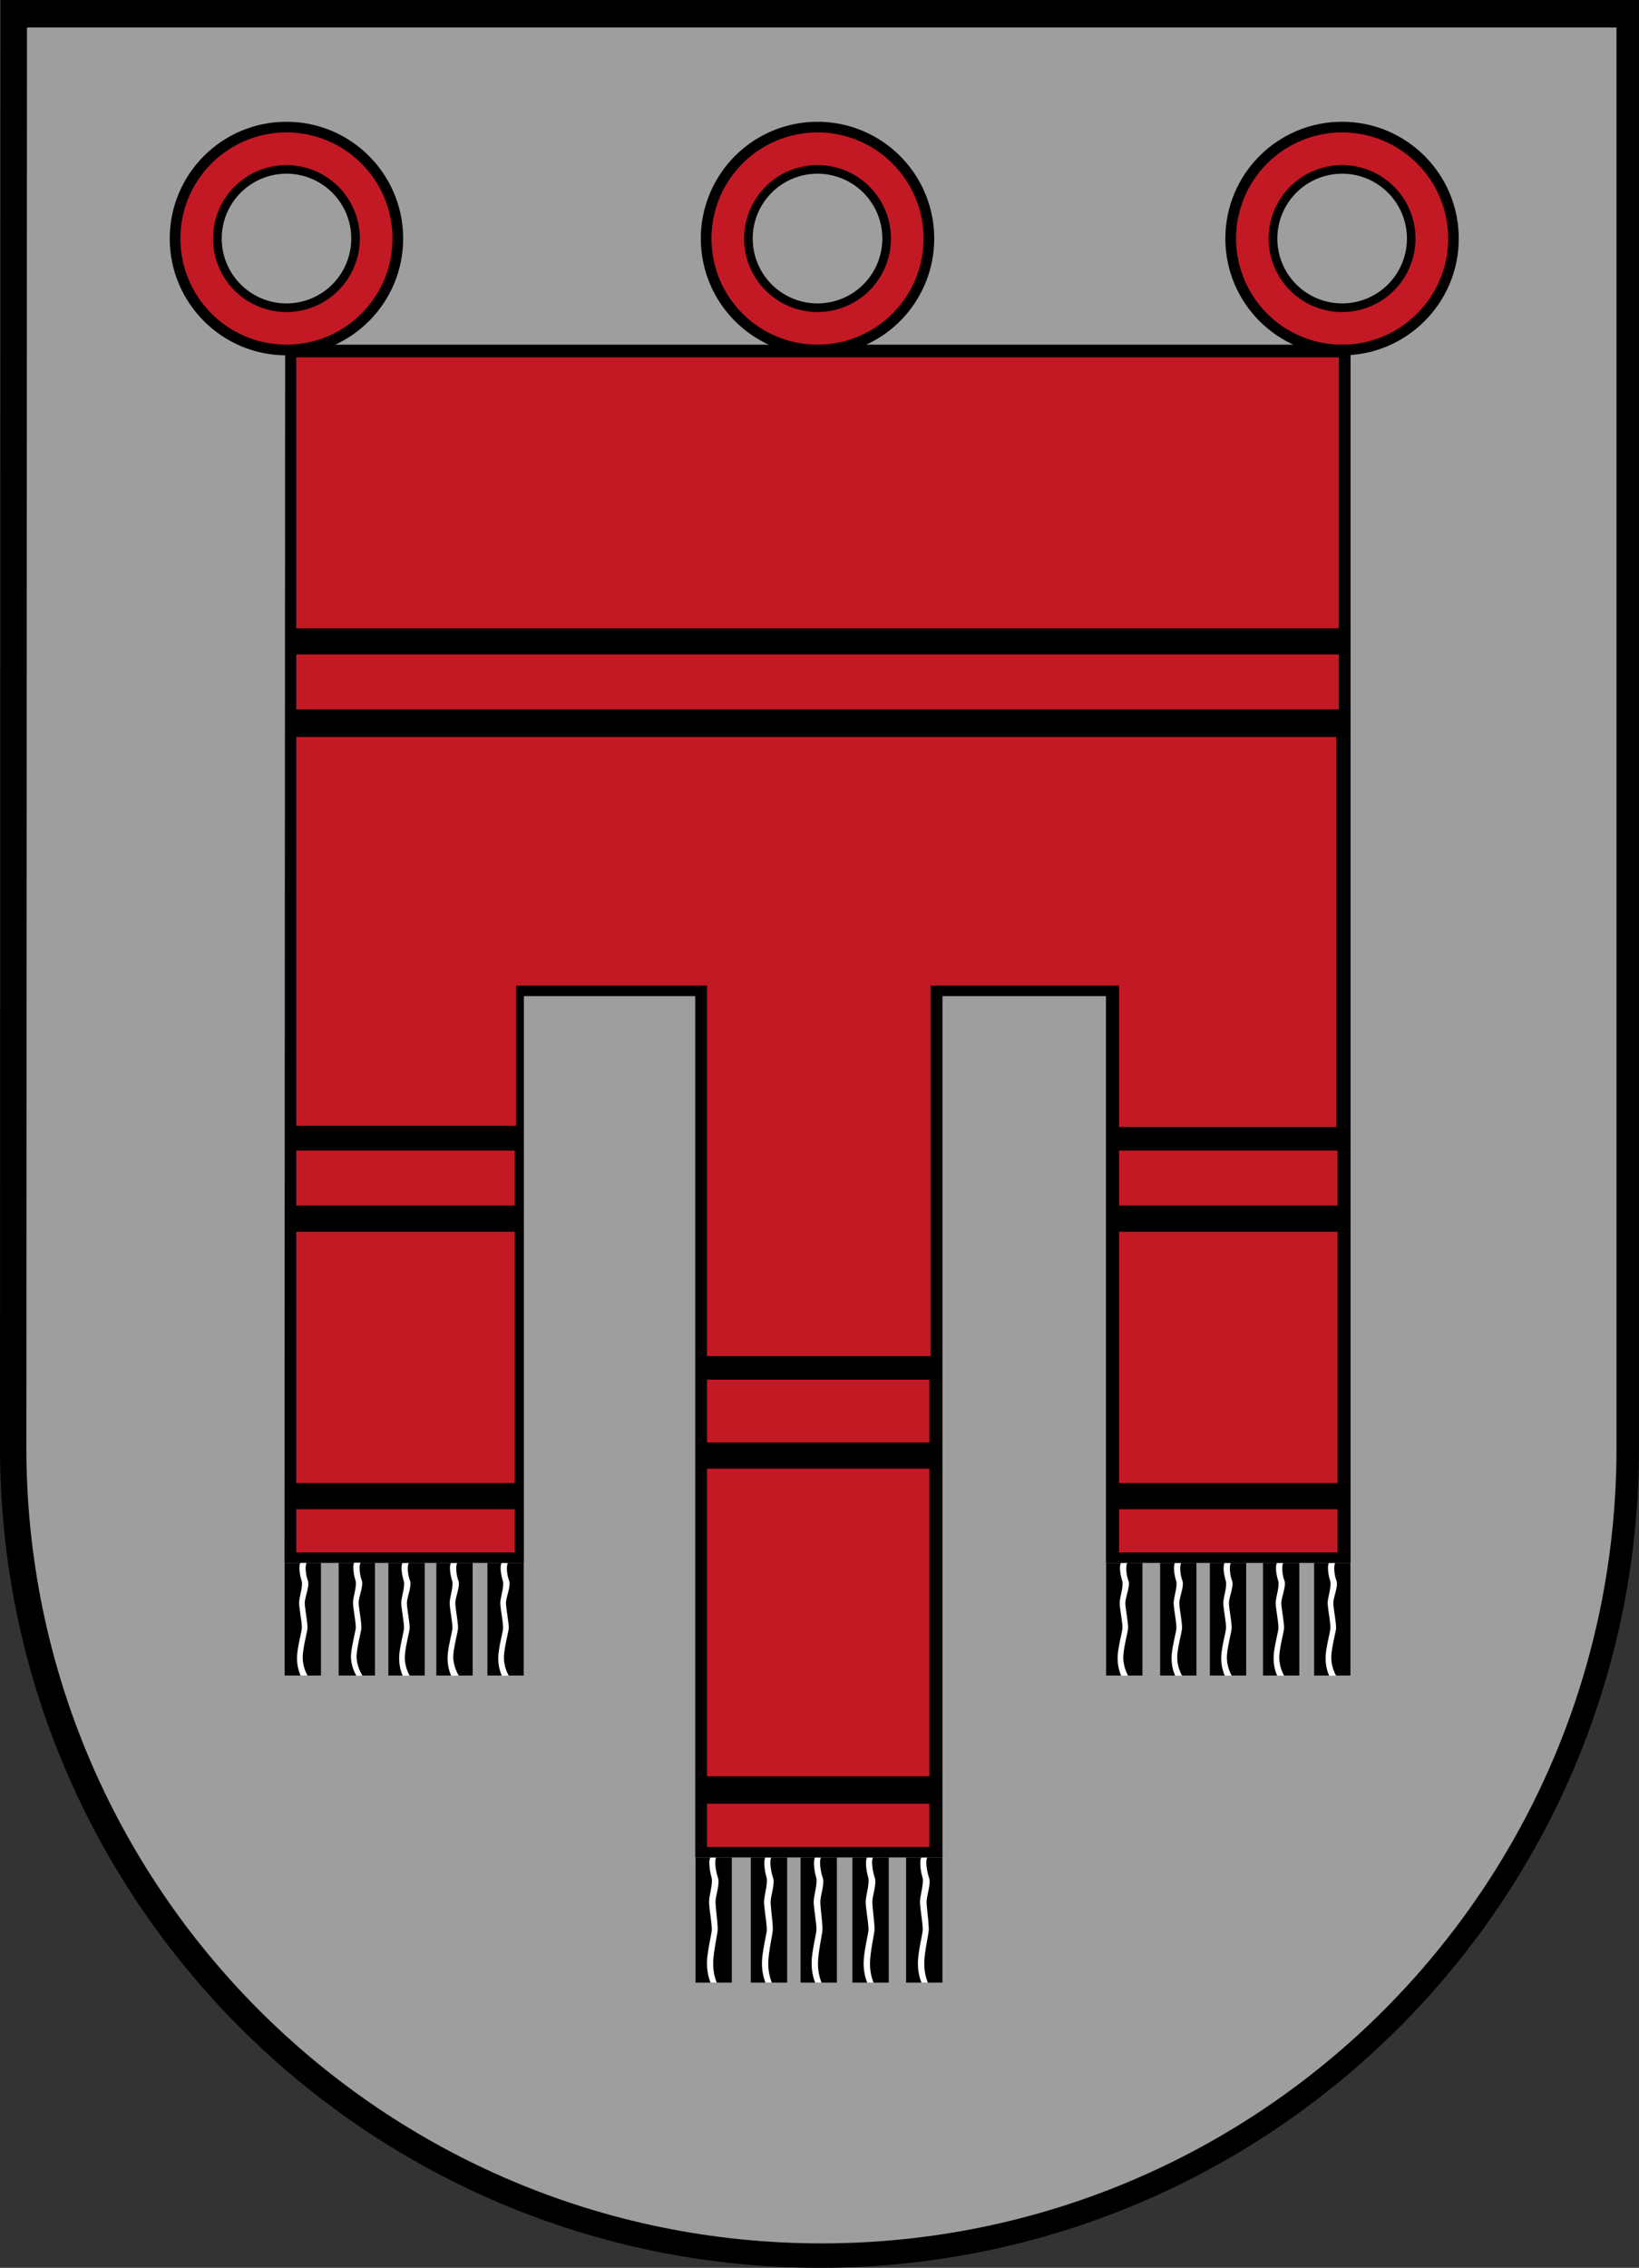 <svg xmlns="http://www.w3.org/2000/svg" viewBox="0 0 795.15 1099.44"><rect x="0" y="0" width="795.15" height="1099.44" fill="#333333" stroke="none"/><path d="M-91.57,528.42C-91.57,748,86.43,926,306,926S703.58,748,703.58,528.42V-173.44H-91.25Z" transform="translate(91.57 173.44)"/><path d="M-78.78,528.43c0,213,172.69,385.73,385.72,385.73s385.73-172.7,385.73-385.73V-160.13H-78.48Z" transform="translate(91.57 173.44)" style="fill:#9e9e9e"/><path d="M47.4-57.79" transform="translate(91.57 173.44)"/><path d="M47.4-57.79" transform="translate(91.57 173.44)" style="fill:#c73c35"/><path d="M305.05-1.17a56.62,56.62,0,0,0,56.61-56.62,56.61,56.61,0,0,0-56.61-56.61,56.61,56.61,0,0,0-56.62,56.61A56.62,56.62,0,0,0,305.05-1.17Z" transform="translate(91.57 173.44)"/><path d="M305.05-57.79" transform="translate(91.57 173.44)"/><circle cx="396.61" cy="115.65" r="51.45" style="fill:#c31924"/><path d="M305.05-57.79" transform="translate(91.57 173.44)" style="fill:#c31924"/><circle cx="651.09" cy="115.65" r="56.62"/><path d="M559.52-57.79" transform="translate(91.57 173.44)"/><path d="M559.52-6.34A51.44,51.44,0,0,0,611-57.79a51.45,51.45,0,0,0-51.45-51.45,51.46,51.46,0,0,0-51.45,51.45A51.45,51.45,0,0,0,559.52-6.34Z" transform="translate(91.57 173.44)" style="fill:#c31924"/><path d="M559.52-57.79" transform="translate(91.57 173.44)" style="fill:#c31924"/><polygon points="138.33 167.1 655.22 167.1 655.22 757.71 536.55 757.71 536.55 482.93 457.23 482.93 457.23 900.49 337.29 900.49 337.29 482.93 254.16 482.93 254.16 757.71 138.02 757.71 138.33 167.1"/><rect x="143.73" y="173.24" width="505.78" height="131.36" style="fill:#c31924"/><path d="M305.05,65.49" transform="translate(91.57 173.44)" style="fill:#c31924"/><rect x="143.73" y="317.3" width="505.78" height="26.65" style="fill:#c31924"/><polygon points="143.74 357.28 648.24 357.28 648.24 546.39 542.9 546.39 542.9 477.85 451.51 477.85 451.51 657.44 343 657.44 343 477.85 250.35 477.85 250.35 545.75 143.74 545.75 143.74 357.28" style="fill:#c31924"/><rect x="143.73" y="557.81" width="105.98" height="26.65" style="fill:#c31924"/><path d="M105.15,397.7" transform="translate(91.57 173.44)" style="fill:#c31924"/><rect x="143.73" y="597.16" width="105.98" height="121.84" style="fill:#c31924"/><rect x="143.73" y="731.69" width="105.98" height="20.94" style="fill:#c31924"/><rect x="542.9" y="557.81" width="105.98" height="26.65" style="fill:#c31924"/><path d="M504.32,397.7" transform="translate(91.57 173.44)" style="fill:#c31924"/><rect x="542.9" y="597.16" width="105.98" height="121.84" style="fill:#c31924"/><rect x="542.9" y="731.69" width="105.98" height="20.94" style="fill:#c31924"/><rect x="343" y="668.87" width="107.88" height="30.46" style="fill:#c31924"/><rect x="343" y="712.02" width="107.88" height="149.13" style="fill:#c31924"/><rect x="343" y="874.48" width="107.88" height="20.94" style="fill:#c31924"/><path d="M306,528.42" transform="translate(91.57 173.44)"/><rect x="337.42" y="900.54" width="17.61" height="60.66"/><path d="M254.65,757.43" transform="translate(91.57 173.44)"/><path d="M256.16,787.76a24.4,24.4,0,0,1-1.72-9.55c0-4.67,1.85-13,2.13-15.58s-1-10.92-1-14,2.23-8.87,1.15-11.81c-.7-1.91-1.89-7.43-.89-9.68H253c-1,2.25,0,7.41.57,9.36.94,2.95-1.14,9-1.14,12.13s1.57,11.44,1.29,14-2.29,10.75-2.29,15.42a25.51,25.51,0,0,0,1.71,9.71Z" transform="translate(91.57 173.44)" style="fill:#fff"/><rect x="439.6" y="900.54" width="17.61" height="60.66"/><path d="M356.83,757.43" transform="translate(91.57 173.44)"/><rect x="413.55" y="900.54" width="17.61" height="60.66"/><path d="M330.78,757.43" transform="translate(91.57 173.44)"/><rect x="388.39" y="900.54" width="17.61" height="60.66"/><path d="M305.62,757.43" transform="translate(91.57 173.44)"/><rect x="364.26" y="900.54" width="17.61" height="60.66"/><path d="M281.5,757.43" transform="translate(91.57 173.44)"/><rect x="138.1" y="757.72" width="17.61" height="54.59"/><path d="M55.33,611.57" transform="translate(91.57 173.44)"/><path d="M57.63,638.87a18.54,18.54,0,0,1-2.35-8.73c0-4.22,2-11.55,2.29-13.89s-1.28-9.82-1.28-12.63,2.53-8.27,1.46-10.92c-.7-1.72-1.58-6.39-.58-8.42H54.12c-1,2,0,6.67.57,8.42.93,2.65-1.14,8.11-1.14,10.92s1.57,10.29,1.28,12.63-2.29,9.67-2.29,13.89a20.9,20.9,0,0,0,1.72,8.73Z" transform="translate(91.57 173.44)" style="fill:#fff"/><rect x="236.47" y="757.72" width="17.61" height="54.59"/><path d="M153.71,611.57" transform="translate(91.57 173.44)"/><rect x="211.69" y="757.72" width="17.61" height="54.59"/><path d="M128.93,611.57" transform="translate(91.57 173.44)"/><rect x="188.43" y="757.72" width="17.61" height="54.59"/><path d="M105.67,611.57" transform="translate(91.57 173.44)"/><rect x="164.3" y="757.72" width="17.61" height="54.59"/><path d="M81.54,611.57" transform="translate(91.57 173.44)"/><rect x="536.63" y="757.72" width="17.61" height="54.59"/><path d="M453.86,611.57" transform="translate(91.57 173.44)"/><rect x="637.54" y="757.72" width="17.61" height="54.59"/><path d="M554.77,611.57" transform="translate(91.57 173.44)"/><rect x="612.75" y="757.72" width="17.61" height="54.59"/><path d="M530,611.57" transform="translate(91.57 173.44)"/><rect x="586.96" y="757.72" width="17.61" height="54.59"/><path d="M504.2,611.57" transform="translate(91.57 173.44)"/><rect x="562.83" y="757.72" width="17.61" height="54.59"/><path d="M480.07,611.57" transform="translate(91.57 173.44)"/><path d="M84.26,638.85A18.12,18.12,0,0,1,81.43,630c0-4.21,2-11.54,2.29-13.88s-1.28-9.83-1.28-12.64,2.53-8.26,1.46-10.91c-.7-1.72-1.57-6.4-.57-8.43H80.27c-1,2,0,6.67.57,8.43.93,2.65-1.14,8.11-1.14,10.91s1.57,10.3,1.28,12.64-2.29,9.67-2.29,13.88a19.34,19.34,0,0,0,2.67,9Z" transform="translate(91.57 173.44)" style="fill:#fff"/><path d="M107.19,638.93a18.35,18.35,0,0,1-2.36-8.73c0-4.22,2-11.54,2.3-13.89s-1.29-9.82-1.29-12.63,2.53-8.27,1.46-10.92c-.7-1.72-1.58-6.39-.57-8.42h-3.06c-1,2,0,6.67.57,8.42.93,2.65-1.14,8.11-1.14,10.92s1.57,10.29,1.29,12.63-2.3,9.67-2.3,13.89a20.85,20.85,0,0,0,1.72,8.73Z" transform="translate(91.57 173.44)" style="fill:#fff"/><path d="M131,638.93a19.35,19.35,0,0,1-2.68-8.73c0-4.22,2-11.54,2.29-13.89s-1.28-9.82-1.28-12.63,2.53-8.27,1.46-10.92c-.7-1.72-1.57-6.39-.57-8.42h-3.06c-1,2,0,6.67.57,8.42.93,2.65-1.14,8.11-1.14,10.92s1.57,10.29,1.29,12.63-2.3,9.67-2.3,13.89a20.85,20.85,0,0,0,1.72,8.73Z" transform="translate(91.57 173.44)" style="fill:#fff"/><path d="M155.26,638.93a18.38,18.38,0,0,1-2.35-8.73c0-4.22,2-11.54,2.29-13.89s-1.29-9.82-1.29-12.63,2.54-8.27,1.46-10.92c-.69-1.72-1.57-6.39-.57-8.42h-3.06c-1,2,0,6.67.57,8.42.93,2.65-1.14,8.11-1.14,10.92s1.57,10.29,1.29,12.63-2.29,9.67-2.29,13.89a20.9,20.9,0,0,0,1.71,8.73Z" transform="translate(91.57 173.44)" style="fill:#fff"/><path d="M455.74,638.93a18.5,18.5,0,0,1-2.35-8.73c0-4.22,2-11.54,2.29-13.89s-1.29-9.82-1.29-12.63,2.54-8.27,1.46-10.92c-.69-1.72-1.57-6.39-.57-8.42h-3.06c-1,2,0,6.67.58,8.42.93,2.65-1.15,8.11-1.15,10.92s1.58,10.29,1.29,12.63-2.29,9.67-2.29,13.89a20.69,20.69,0,0,0,1.72,8.73Z" transform="translate(91.57 173.44)" style="fill:#fff"/><path d="M481.92,638.93a18.35,18.35,0,0,1-2.36-8.73c0-4.22,2-11.54,2.3-13.89s-1.29-9.82-1.29-12.63,2.53-8.27,1.46-10.92c-.7-1.72-1.57-6.39-.57-8.42H478.4c-1,2,0,6.67.57,8.42.93,2.65-1.14,8.11-1.14,10.92s1.57,10.29,1.29,12.63-2.3,9.67-2.3,13.89a20.85,20.85,0,0,0,1.72,8.73Z" transform="translate(91.57 173.44)" style="fill:#fff"/><path d="M506,638.93a18.5,18.5,0,0,1-2.35-8.73c0-4.22,2-11.54,2.29-13.89s-1.29-9.82-1.29-12.63,2.54-8.27,1.47-10.92c-.7-1.72-1.58-6.39-.58-8.42h-3.05c-1,2,0,6.67.57,8.42.93,2.65-1.15,8.11-1.15,10.92s1.58,10.29,1.29,12.63-2.29,9.67-2.29,13.89a20.85,20.85,0,0,0,1.72,8.73Z" transform="translate(91.57 173.44)" style="fill:#fff"/><path d="M556.64,638.93a18.5,18.5,0,0,1-2.35-8.73c0-4.22,2-11.54,2.29-13.89s-1.29-9.82-1.29-12.63,2.54-8.27,1.47-10.92c-.7-1.72-1.58-6.39-.58-8.42h-3.06c-1,2,0,6.67.58,8.42.93,2.65-1.15,8.11-1.15,10.92s1.58,10.29,1.29,12.63-2.29,9.67-2.29,13.89a20.69,20.69,0,0,0,1.72,8.73Z" transform="translate(91.57 173.44)" style="fill:#fff"/><path d="M531.42,638.93a18.35,18.35,0,0,1-2.36-8.73c0-4.22,2-11.54,2.29-13.89s-1.29-9.82-1.29-12.63,2.54-8.27,1.47-10.92c-.7-1.72-1.57-6.39-.57-8.42H527.9c-1,2,0,6.67.57,8.42.93,2.65-1.14,8.11-1.14,10.92s1.57,10.29,1.29,12.63-2.3,9.67-2.3,13.89a20.85,20.85,0,0,0,1.72,8.73Z" transform="translate(91.57 173.44)" style="fill:#fff"/><path d="M282.89,787.76a24.29,24.29,0,0,1-1.72-9.54c0-4.68,1.85-13,2.14-15.59s-1-10.91-1-14,2.22-8.87,1.15-11.82c-.7-1.91-1.89-7.42-.89-9.68h-2.9c-1,2.26,0,7.42.57,9.36.93,2.95-1.14,9-1.14,12.14s1.57,11.43,1.29,14-2.29,10.75-2.29,15.43a25.4,25.4,0,0,0,1.71,9.7Z" transform="translate(91.57 173.44)" style="fill:#fff"/><path d="M307,787.76a24.1,24.1,0,0,1-1.72-9.54c0-4.68,1.84-13,2.13-15.59s-1-10.91-1-14,2.22-8.87,1.14-11.82c-.69-1.91-1.89-7.42-.88-9.68h-2.9c-1,2.26-.05,7.42.57,9.36.93,2.95-1.15,9-1.15,12.14s1.58,11.43,1.29,14-2.29,10.75-2.29,15.43a25.34,25.34,0,0,0,1.72,9.7Z" transform="translate(91.57 173.44)" style="fill:#fff"/><path d="M332.23,787.76a24.35,24.35,0,0,1-1.71-9.54c0-4.68,1.84-13,2.13-15.59s-1-10.91-1-14,2.22-8.87,1.15-11.82c-.69-1.91-1.89-7.42-.89-9.68H329c-1,2.26,0,7.42.57,9.36.94,2.95-1.14,9-1.14,12.14s1.58,11.43,1.29,14-2.29,10.75-2.29,15.43a25.14,25.14,0,0,0,1.72,9.7Z" transform="translate(91.57 173.44)" style="fill:#fff"/><path d="M358.57,787.76a24.29,24.29,0,0,1-1.72-9.54c0-4.68,1.85-13,2.13-15.59s-1-10.91-1-14,2.22-8.87,1.15-11.82c-.7-1.91-1.9-7.42-.89-9.68h-2.9c-1,2.26-.05,7.42.57,9.36.93,2.95-1.15,9-1.15,12.14s1.58,11.43,1.29,14-2.29,10.75-2.29,15.43a25.34,25.34,0,0,0,1.72,9.7Z" transform="translate(91.57 173.44)" style="fill:#fff"/><path d="M47.4-57.79" transform="translate(91.57 173.44)"/><circle cx="138.97" cy="115.65" r="56.62"/><circle cx="138.97" cy="115.65" r="51.45" style="fill:#c31924"/><path d="M47.4-22.16A35.63,35.63,0,0,0,83-57.79,35.62,35.62,0,0,0,47.4-93.41,35.62,35.62,0,0,0,11.78-57.79,35.63,35.63,0,0,0,47.4-22.16Z" transform="translate(91.57 173.44)"/><path d="M47.4-26.34A31.44,31.44,0,0,0,78.84-57.79,31.44,31.44,0,0,0,47.4-89.23,31.44,31.44,0,0,0,16-57.79,31.45,31.45,0,0,0,47.4-26.34Z" transform="translate(91.57 173.44)" style="fill:#9e9e9e"/><path d="M47.4-57.79" transform="translate(91.57 173.44)"/><path d="M305.05-22.16a35.63,35.63,0,0,0,35.62-35.63,35.62,35.62,0,0,0-35.62-35.62,35.62,35.62,0,0,0-35.62,35.62A35.63,35.63,0,0,0,305.05-22.16Z" transform="translate(91.57 173.44)"/><path d="M305.05-57.79" transform="translate(91.57 173.44)"/><path d="M305.05-26.34a31.45,31.45,0,0,0,31.44-31.45,31.44,31.44,0,0,0-31.44-31.44A31.45,31.45,0,0,0,273.6-57.79,31.45,31.45,0,0,0,305.05-26.34Z" transform="translate(91.57 173.44)" style="fill:#9e9e9e"/><path d="M305.05-57.79" transform="translate(91.57 173.44)" style="fill:#9e9e9e"/><path d="M559.52-22.16a35.63,35.63,0,0,0,35.62-35.63,35.62,35.62,0,0,0-35.62-35.62A35.62,35.62,0,0,0,523.9-57.79,35.63,35.63,0,0,0,559.52-22.16Z" transform="translate(91.57 173.44)"/><path d="M559.52-57.79" transform="translate(91.57 173.44)"/><path d="M559.52-26.34A31.44,31.44,0,0,0,591-57.79a31.44,31.44,0,0,0-31.44-31.44,31.44,31.44,0,0,0-31.44,31.44A31.45,31.45,0,0,0,559.52-26.34Z" transform="translate(91.57 173.44)" style="fill:#9e9e9e"/><path d="M559.52-57.79" transform="translate(91.57 173.44)" style="fill:#9e9e9e"/></svg>
